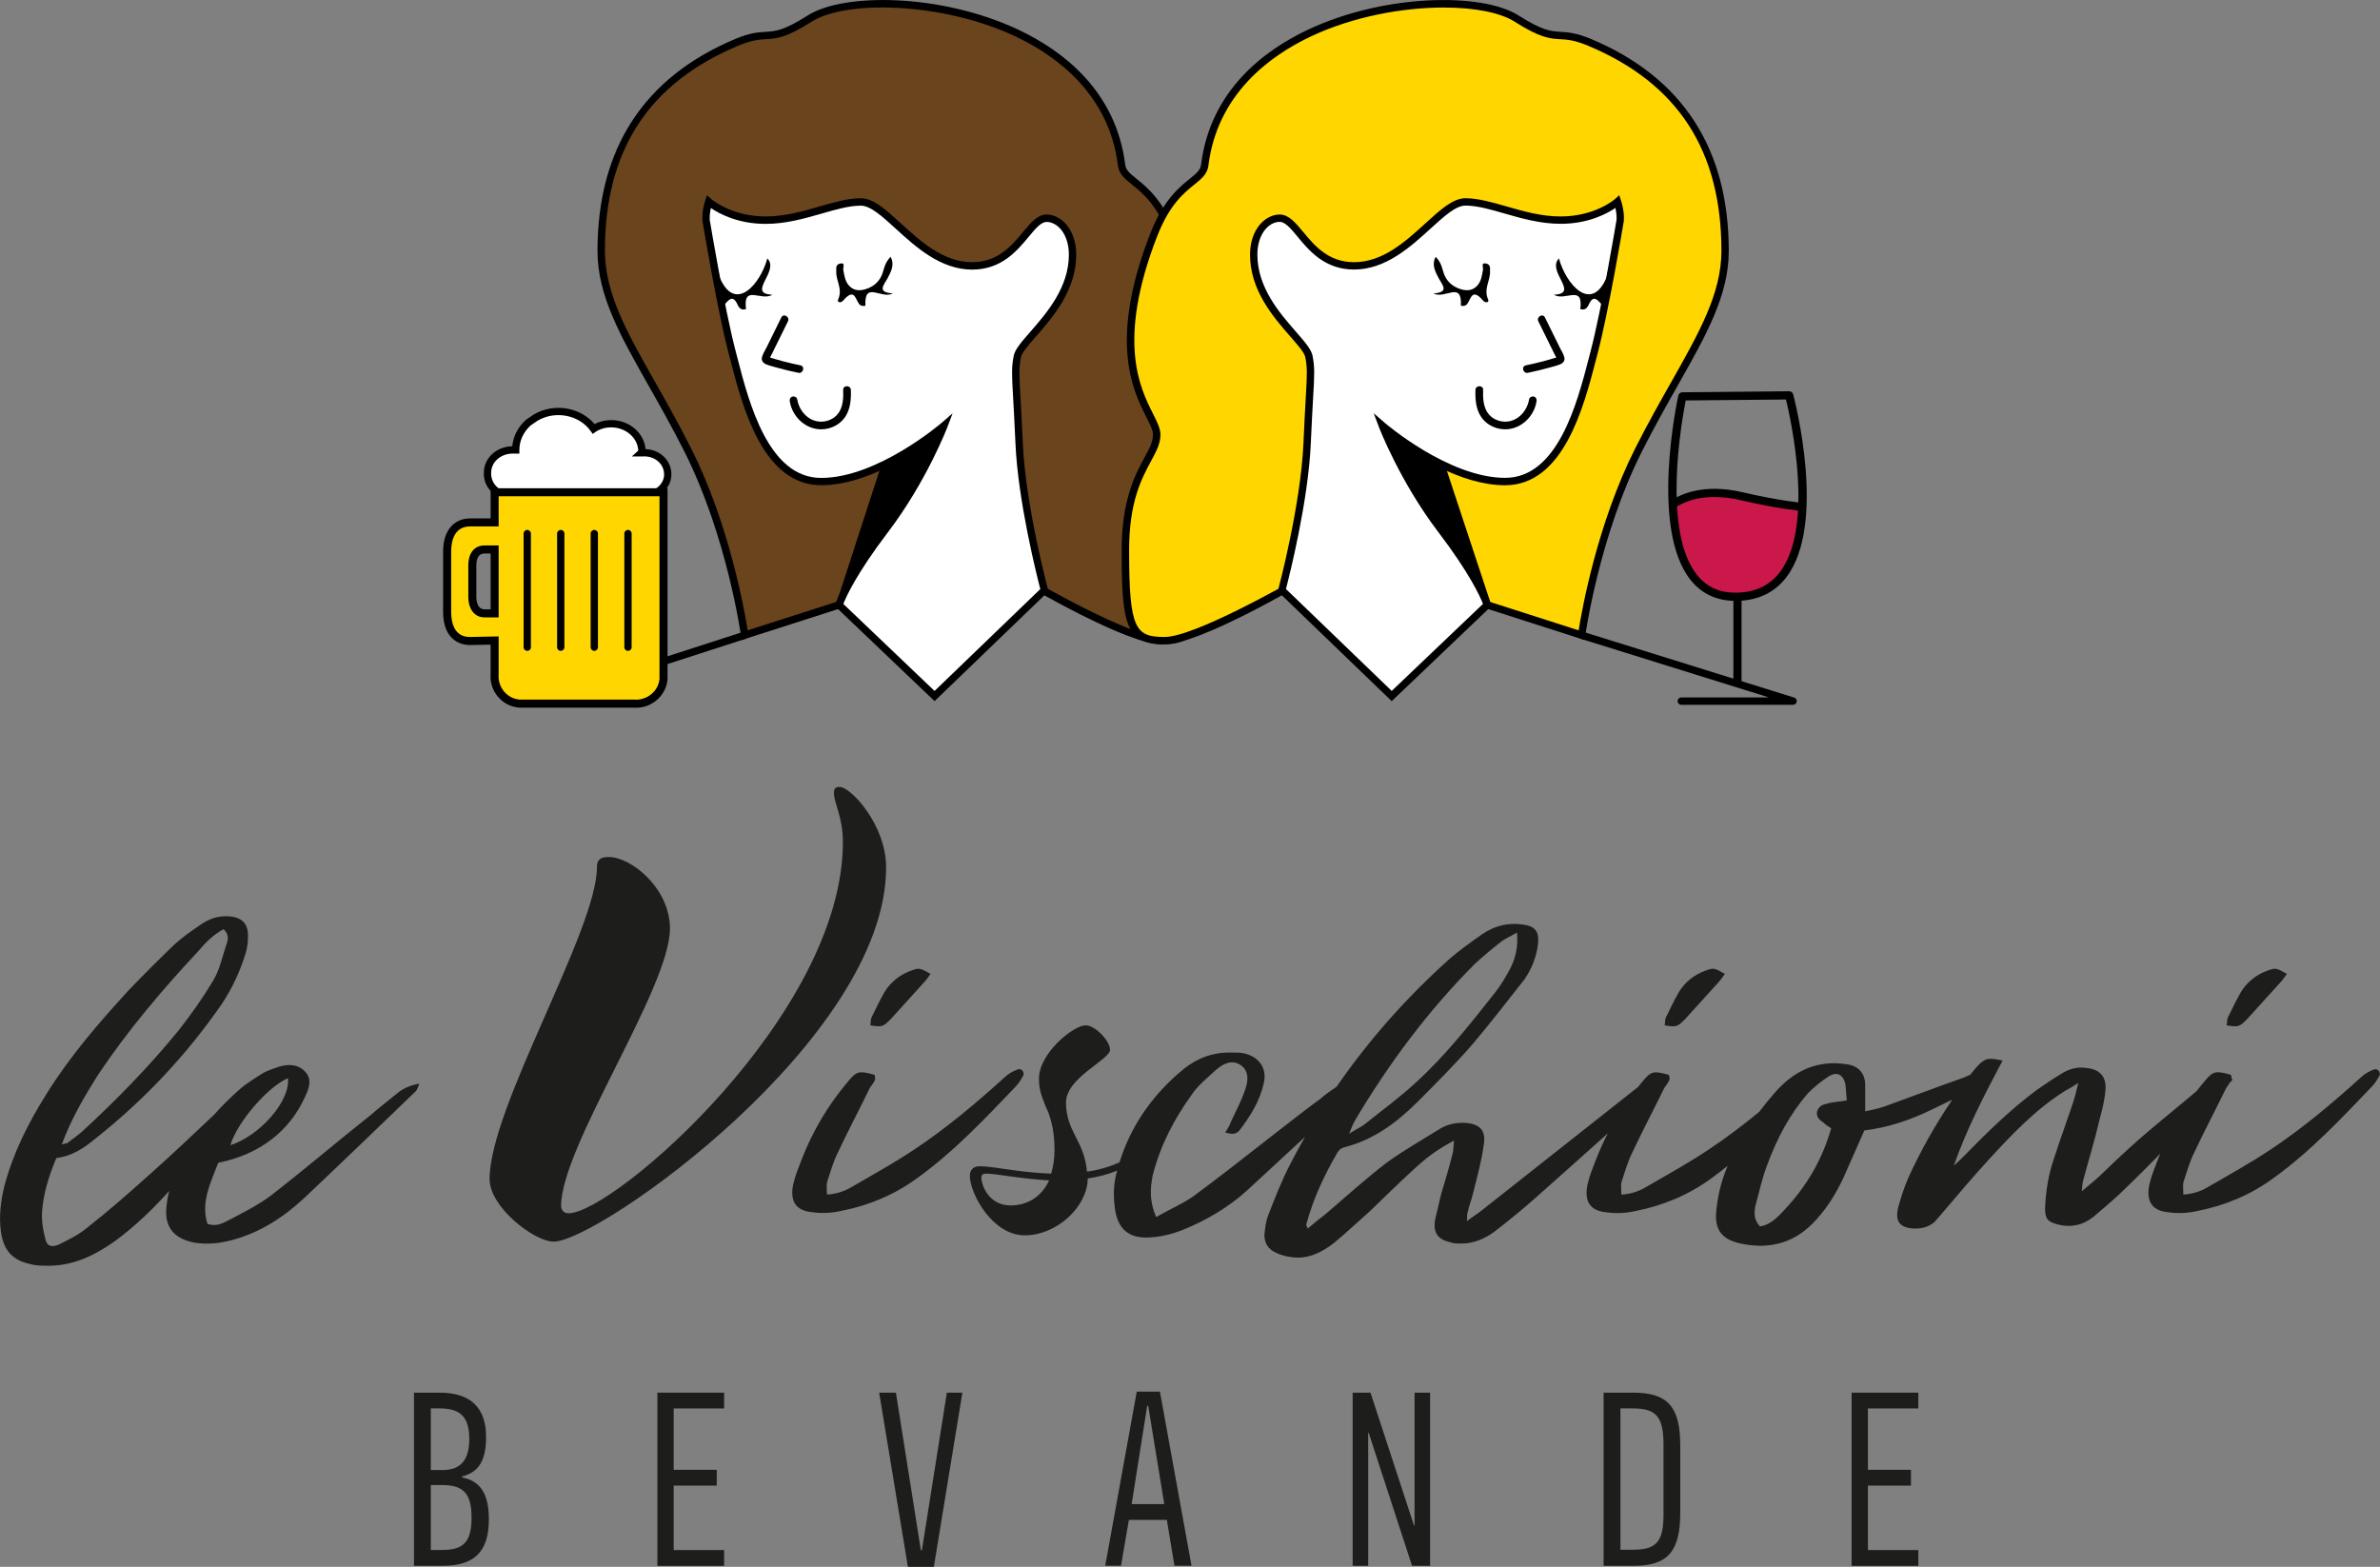 <?xml version="1.0" encoding="UTF-8"?>
<svg id="Livello_2" data-name="Livello 2" xmlns="http://www.w3.org/2000/svg" viewBox="0 0 646.44 425.56">
  <rect x="0" y="0" width="646.44" height="425.56" fill="#808080" stroke="none"/>
  <defs>
    <style>
      .cls-1 {
        fill: #fff;
      }

      .cls-2 {
        fill: #ffd600;
      }

      .cls-3 {
        fill: #1d1d1b;
      }

      .cls-4 {
        fill: #ca184b;
      }

      .cls-5 {
        fill: #6a441c;
      }
    </style>
  </defs>
  <g id="Livello_1-2" data-name="Livello 1">
    <g>
      <g>
        <g>
          <path class="cls-5" d="M202.26,172.53s-3.66-26.89-15.45-50.3c-11.79-23.41-23.51-37.63-23.51-54.07s3.93-42.89,36.84-56.67c9.28-3.88,8.28.89,19.78-6.44,15.34-9.78,79.32-3.51,84.72,39.78.61,4.87,8.15,4.31,13.85,18.96,14.67,37.65-.81,48.11-.81,54.28s8.51,10.63,8.51,31.35-1.33,24.59-10.67,24.59-37.63-16.74-37.63-16.74l-8.3-71.43h-59.68s21.2,32.81,21.2,32.81l13.63,1.88v13.33s-16.85,30.45-16.85,30.45l-25.63,8.22Z"/>
          <path d="M315.52,175.01c-9.5,0-36.97-16.19-38.14-16.88l-.43-.25-.06-.49-8.19-70.55h-56.96l19.95,30.88,14.04,1.94v14.46l-17.17,31.02-27.14,8.71-.16-1.18c-.04-.27-3.78-27-15.35-49.98-3.33-6.61-6.72-12.61-9.72-17.9-7.77-13.73-13.9-24.58-13.9-36.63,0-27.81,12.6-47.18,37.45-57.59,4-1.68,6.23-1.81,8.19-1.92,2.64-.16,4.92-.29,11.44-4.44,9.82-6.26,36.36-5.96,57.17,3.83,11.88,5.58,26.56,16.48,29.08,36.67.18,1.47,1.13,2.29,3.1,3.87,2.85,2.3,7.16,5.77,10.7,14.85,11.41,29.29,4.7,42.63,1.1,49.79-1.03,2.04-1.84,3.65-1.84,4.85,0,1.92.97,3.72,2.31,6.21,2.47,4.57,6.2,11.48,6.2,25.14,0,20.41-1.15,25.59-11.67,25.59ZM278.83,156.66c3.57,2.08,28.35,16.35,36.69,16.35s9.67-2.03,9.67-23.59c0-13.16-3.44-19.54-5.96-24.19-1.43-2.64-2.55-4.73-2.55-7.16,0-1.67.91-3.47,2.05-5.75,3.46-6.89,9.91-19.7-1.17-48.17-3.34-8.58-7.24-11.72-10.09-14.02-1.97-1.59-3.53-2.85-3.82-5.18-2.41-19.29-16.53-29.74-27.95-35.11C255.77.48,229.64.03,220.45,5.89c-6.95,4.43-9.6,4.59-12.4,4.75-1.89.11-3.85.23-7.53,1.77-24.37,10.21-36.22,28.44-36.22,55.74,0,11.52,6.02,22.17,13.65,35.64,3,5.31,6.41,11.33,9.76,17.98,10.34,20.52,14.5,43.97,15.37,49.43l24.13-7.74,16.53-29.87v-12.2l-13.22-1.83-22.45-34.73h62.41l8.34,71.82Z"/>
        </g>
        <polygon points="239.23 126.74 227.03 164.31 257.67 125.84 258.74 112.74 255.58 110.75 239.23 126.74"/>
        <g>
          <path class="cls-1" d="M191.92,60.66s3.85,23.26,6.96,35.11c3.11,11.85,8.32,35.02,24.16,35.02s33.36-15.21,33.36-15.21c0,0-5.49,14.49-16.03,28.36s-12.49,20.37-12.49,20.37l25.95,24.74,29.83-28.74s-6.12-22.76-6.87-39.95-1.37-19.05-.48-23.53,14.99-13.68,14.99-27.67c0-5.98-3.4-9.89-7.05-9.89-5.09,0-7.9,12.94-20.2,12.94-14.07,0-23.06-17.38-30.25-17.38s-15.93,4.94-25.85,4.94-15.47-5-15.47-5c0,0-1.17,3.51-.58,5.88Z"/>
          <path d="M253.85,190.44l-27.09-25.83.17-.59c.08-.27,2.11-6.84,12.65-20.69,7.22-9.49,12.08-19.37,14.38-24.51-5.79,4.38-18.71,12.97-30.91,12.97-15.86,0-21.37-21.28-24.67-34l-.46-1.76c-3.03-11.54-6.8-34.09-6.98-35.16-.63-2.62.56-6.24.61-6.4l.48-1.45,1.13,1.02c.05.05,5.43,4.75,14.8,4.75,5.21,0,10.04-1.39,14.7-2.73,3.96-1.14,7.7-2.22,11.15-2.22s6.84,3.15,10.84,6.8c5.43,4.96,11.59,10.57,19.41,10.57,7.01,0,10.77-4.54,13.79-8.18,2.12-2.55,3.94-4.76,6.41-4.76,3.96,0,8.05,4.07,8.05,10.89,0,9.71-6.34,16.97-10.97,22.28-2.04,2.33-3.8,4.35-4.04,5.58-.58,2.96-.48,4.68-.12,11.08.16,2.88.39,6.82.62,12.22.73,16.87,6.77,39.5,6.83,39.73l.15.57-30.95,29.82ZM229.05,164.03l24.79,23.64,28.72-27.67c-.95-3.66-6.08-24.01-6.75-39.59-.23-5.39-.46-9.32-.62-12.19-.37-6.43-.48-8.38.15-11.58.35-1.76,2.09-3.75,4.5-6.51,4.42-5.07,10.48-12.01,10.48-20.96,0-5.56-3.08-8.89-6.05-8.89-1.52,0-3.07,1.87-4.87,4.04-3.12,3.76-7.38,8.91-15.33,8.91-8.59,0-15.34-6.15-20.75-11.09-3.69-3.37-6.88-6.28-9.5-6.28-3.17,0-6.78,1.04-10.6,2.14-4.57,1.32-9.76,2.81-15.25,2.81-7.57,0-12.67-2.79-14.89-4.31-.26,1.2-.47,2.8-.19,3.94l.02.08c.04.23,3.88,23.35,6.94,35.02l.46,1.77c3.15,12.16,8.42,32.5,22.73,32.5,15.28,0,32.54-14.81,32.71-14.96l2.99-2.59-1.4,3.7c-.06.15-5.66,14.79-16.17,28.61-8.61,11.31-11.41,17.66-12.12,19.49Z"/>
        </g>
        <path d="M217.4,99.23c-1.53-.31-3.04-.67-4.55-1.06-.71-.19-1.42-.38-2.13-.59-.37-.11-.75-.22-1.12-.34-.15-.05-.31-.11-.46-.15.12-.25.29-.51.38-.69l.64-1.3c.43-.87.86-1.74,1.29-2.61.86-1.74,1.71-3.48,2.57-5.22.59-1.2-1.21-2.26-1.8-1.05-.9,1.82-1.79,3.64-2.69,5.46-.45.91-.9,1.82-1.34,2.73-.41.84-1.05,1.77-1.24,2.69-.2.92.42,1.58,1.22,1.89.93.36,1.93.6,2.89.87,1.92.54,3.85,1,5.8,1.4,1.31.27,1.88-1.74.56-2.02"/>
        <path d="M229.02,105.91c.07,1.98,0,4.11-1.01,5.87-.88,1.53-2.49,2.48-4.23,2.7-3.72.48-6.68-2.55-7.25-6.04-.09-.56-.78-.86-1.29-.73-.59.16-.82.73-.73,1.29.74,4.53,4.87,8.15,9.55,7.54,2.22-.29,4.25-1.45,5.51-3.31,1.43-2.12,1.62-4.83,1.54-7.32-.05-1.34-2.14-1.35-2.09,0"/>
        <path d="M241.89,69.76c1.17,2.03.16,4-.83,5.85-.98,1.83-2.99,3.78,1.45,4.09-3.16,1.68-7.81-3.57-7.45,3.34-1.39.26-1.69-.4-2.08-1.07-.77-1.34-1.21-3.52-3.98-.31-.65.76-1.67.42-1.38-.23,1.36-3.03-.59-5.09-.48-7.72.03-.74-.27-1.85,1.07-2.13,1.5-.32.71,1.05.84,1.71.28,1.51.47,3.06,1.51,4.24,1.03,1.17,2.49,1.65,4.51,1.02,1.92-.6,3.33-1.65,4.25-3.42.85-1.64.69-3.46,2.57-5.37"/>
        <path d="M208.41,70.18c3.48,3.5-5.79,9.61,1.39,9.86-3.02,1.92-8.06-2.95-7.17,3.91-1.37.37-1.72-.27-2.16-.91-2.18-5.25-3.99,2.42-5.38-.12,1.57-3.91-2.72-7.53-1.33-10.5,1.47-.43,1.47,2.15,1.65,2.79,4.21,10.05,11.12,1.99,13.01-5.03"/>
      </g>
      <g>
        <g>
          <path class="cls-2" d="M429.59,172.53s3.66-26.89,15.45-50.3c11.79-23.41,23.51-37.63,23.51-54.07s-3.93-42.89-36.84-56.67c-9.28-3.88-8.28.89-19.78-6.44-15.34-9.78-79.32-3.51-84.72,39.78-.61,4.87-8.15,4.31-13.85,18.96-14.67,37.65.81,48.11.81,54.28s-8.51,10.63-8.51,31.35,1.33,24.59,10.67,24.59c9.33,0,37.63-16.74,37.63-16.74l8.3-71.43h59.68s-21.2,32.81-21.2,32.81l-13.63,1.88v13.33l16.85,30.45,25.63,8.22Z"/>
          <path d="M316.33,175.01c-10.52,0-11.67-5.18-11.67-25.59,0-13.66,3.73-20.57,6.2-25.14,1.34-2.49,2.31-4.28,2.31-6.21,0-1.2-.81-2.81-1.84-4.85-3.6-7.16-10.31-20.5,1.1-49.79,3.54-9.08,7.85-12.55,10.7-14.85,1.96-1.58,2.91-2.41,3.1-3.87,2.52-20.19,17.21-31.09,29.08-36.67,20.81-9.78,47.35-10.09,57.17-3.83,6.51,4.15,8.79,4.29,11.44,4.44,1.96.12,4.19.25,8.19,1.92,24.85,10.4,37.45,29.78,37.45,57.59,0,12.05-6.14,22.89-13.9,36.62-2.99,5.29-6.39,11.29-9.72,17.9-11.58,22.98-15.32,49.71-15.35,49.98l-.16,1.18-27.14-8.71-17.17-31.02v-14.46l14.04-1.94,19.95-30.88h-56.96l-8.25,71.04-.43.25c-1.17.69-28.64,16.88-38.14,16.88ZM392.18,2.04c-11.14,0-24.6,2.44-36.01,7.8-11.42,5.37-25.54,15.82-27.95,35.11-.29,2.33-1.85,3.59-3.82,5.18-2.85,2.3-6.75,5.44-10.09,14.02-11.09,28.46-4.64,41.28-1.17,48.17,1.15,2.28,2.05,4.07,2.05,5.75,0,2.43-1.13,4.52-2.55,7.16-2.52,4.66-5.96,11.04-5.96,24.19,0,21.56,1.71,23.59,9.67,23.59s33.13-14.27,36.69-16.35l8.34-71.82h62.41l-22.45,34.73-13.22,1.83v12.2l16.53,29.87,24.13,7.74c.87-5.46,5.03-28.91,15.37-49.43,3.35-6.65,6.76-12.67,9.76-17.98,7.62-13.47,13.65-24.12,13.65-35.64,0-27.31-11.85-45.54-36.22-55.74-3.69-1.54-5.64-1.66-7.53-1.77-2.8-.16-5.44-.32-12.4-4.75-3.92-2.5-10.93-3.85-19.23-3.85Z"/>
        </g>
        <polygon points="392.62 126.74 404.81 163.62 374.19 125.84 373.12 112.74 376.28 110.75 392.62 126.74"/>
        <g>
          <path class="cls-1" d="M439.93,60.66s-3.85,23.26-6.96,35.11-8.32,35.02-24.16,35.02-33.36-15.21-33.36-15.21c0,0,5.49,14.49,16.03,28.36,10.55,13.86,12.49,20.37,12.49,20.37l-25.95,24.74-29.83-28.74s6.12-22.76,6.87-39.95,1.37-19.05.48-23.53-14.99-13.68-14.99-27.67c0-5.98,3.4-9.89,7.05-9.89,5.09,0,7.9,12.94,20.2,12.94,14.07,0,23.06-17.38,30.25-17.38,7.2,0,15.93,4.94,25.85,4.94,9.91,0,15.47-5,15.47-5,0,0,1.17,3.51.58,5.88Z"/>
          <path d="M378.01,190.44l-30.95-29.82.15-.57c.06-.23,6.1-22.86,6.83-39.73.23-5.4.46-9.34.62-12.22.36-6.4.46-8.12-.12-11.08-.24-1.23-2-3.25-4.04-5.58-4.63-5.31-10.97-12.57-10.97-22.28,0-6.82,4.09-10.89,8.05-10.89,2.46,0,4.29,2.21,6.41,4.76,3.02,3.65,6.78,8.18,13.79,8.18,7.82,0,13.98-5.62,19.41-10.57,4-3.65,7.46-6.8,10.84-6.8s7.19,1.08,11.15,2.22c4.66,1.34,9.49,2.73,14.7,2.73,9.42,0,14.75-4.7,14.8-4.75l1.13-1.02.48,1.45c.05.15,1.24,3.78.61,6.4-.18,1.08-3.95,23.63-6.98,35.16l-.46,1.77c-3.29,12.72-8.81,34-24.67,34-12.2,0-25.12-8.59-30.91-12.97,2.29,5.14,7.16,15.02,14.38,24.51,10.54,13.85,12.57,20.42,12.65,20.69l.17.59-27.09,25.83ZM349.29,159.99l28.72,27.67,24.79-23.63c-.71-1.84-3.55-8.23-12.12-19.49-10.51-13.82-16.12-28.46-16.17-28.61l-1.4-3.7,2.99,2.6c.17.15,17.43,14.96,32.71,14.96,14.31,0,19.58-20.34,22.73-32.5l.46-1.77c3.06-11.67,6.9-34.79,6.94-35.02l.02-.08c.29-1.15.07-2.74-.19-3.94-2.22,1.52-7.32,4.31-14.89,4.31-5.49,0-10.68-1.49-15.25-2.81-3.82-1.1-7.43-2.14-10.6-2.14-2.61,0-5.8,2.91-9.5,6.28-5.42,4.94-12.16,11.09-20.76,11.09-7.95,0-12.22-5.15-15.33-8.91-1.79-2.17-3.34-4.04-4.87-4.04-2.97,0-6.05,3.33-6.05,8.89,0,8.96,6.06,15.9,10.48,20.96,2.41,2.76,4.15,4.75,4.5,6.51.63,3.2.52,5.14.15,11.58-.16,2.87-.39,6.81-.62,12.19-.67,15.58-5.8,35.94-6.75,39.59Z"/>
        </g>
        <path d="M414.45,99.23c1.53-.31,3.04-.67,4.55-1.06.71-.19,1.42-.38,2.13-.59.37-.11.75-.22,1.12-.34.15-.05.31-.11.46-.15-.12-.25-.29-.51-.38-.69l-.64-1.3c-.43-.87-.86-1.74-1.29-2.61-.86-1.74-1.71-3.48-2.57-5.22-.59-1.2,1.21-2.26,1.8-1.05.9,1.82,1.79,3.64,2.69,5.46.45.91.9,1.82,1.34,2.73.41.84,1.05,1.77,1.24,2.69.2.92-.42,1.58-1.22,1.89-.93.36-1.93.6-2.89.87-1.92.54-3.85,1-5.8,1.4-1.31.27-1.87-1.74-.56-2.02"/>
        <path d="M402.84,105.91c-.07,1.98,0,4.11,1.01,5.87.88,1.53,2.49,2.48,4.23,2.7,3.72.48,6.68-2.55,7.25-6.04.09-.56.78-.86,1.29-.73.59.16.82.73.73,1.29-.74,4.53-4.87,8.15-9.55,7.54-2.22-.29-4.25-1.45-5.51-3.31-1.43-2.12-1.62-4.83-1.54-7.32.05-1.34,2.14-1.35,2.09,0"/>
        <path d="M389.96,69.76c-1.17,2.03-.16,4,.83,5.85.98,1.83,2.99,3.78-1.45,4.09,3.16,1.68,7.81-3.57,7.45,3.34,1.39.26,1.69-.4,2.08-1.07.77-1.34,1.21-3.52,3.98-.31.65.76,1.67.42,1.38-.23-1.36-3.03.59-5.09.48-7.72-.03-.74.27-1.85-1.07-2.13-1.5-.32-.71,1.05-.84,1.71-.28,1.51-.47,3.06-1.51,4.24-1.03,1.17-2.49,1.65-4.51,1.02-1.92-.6-3.33-1.65-4.25-3.42-.85-1.64-.69-3.46-2.57-5.37"/>
        <path d="M423.44,70.18c-3.48,3.5,5.79,9.61-1.39,9.86,3.02,1.92,8.06-2.95,7.17,3.91,1.37.37,1.72-.27,2.16-.91,2.18-5.25,3.99,2.42,5.38-.12-1.57-3.91,2.72-7.53,1.33-10.5-1.47-.43-1.47,2.15-1.65,2.79-4.21,10.05-11.12,1.99-13.01-5.03"/>
      </g>
      <path class="cls-4" d="M454.63,137.31c.48.33.48,1.72.6,2.19.27,1.06.48,2.19.62,3.27.14,1.1.16,2.27.5,3.32.97,3,1.63,6.14,3.32,8.82.63,1,1.2,2.39,2.17,3.1,1.01.74,2.11,1.32,3.25,1.87,1.16.56,2.42,1.25,3.69,1.51,1.61.33,3.23.28,4.92.29,3.29.02,6.74-1.88,9.23-3.96,1.96-1.63,3.3-4.82,3.91-7.25.41-1.61.86-3.2,1.2-4.82.3-1.43.4-2.87.67-4.29.16-.86.25-1.63.23-2.51-.03-1.2-.93-1.26-2.04-1.56-2.2-.58-4.45-.32-6.62-.88-1.89-.49-3.86-.83-5.72-1.37-1.36-.4-2.66-.75-4.05-1.07-1.72-.4-3.4-.28-5.15-.31-2.58-.04-4.94.52-7.33,1.52-1.11.47-2.2,1.3-3.41,1.51"/>
      <path d="M471.35,163.2c-5.04,0-9.12-1.89-12.12-5.62-11.16-13.87-3.69-48.69-3.37-50.16.11-.51.56-.87,1.08-.87l29.02-.28h.01c.5,0,.95.34,1.08.83.38,1.43,9.21,35.29-1.89,49.73-3.26,4.24-7.9,6.38-13.81,6.38ZM457.86,108.76c-1.08,5.49-6.46,35.54,3.1,47.43,2.59,3.22,5.99,4.79,10.39,4.79,5.18,0,9.23-1.85,12.04-5.51,9.52-12.38,3-41.64,1.71-46.96l-27.25.26Z"/>
      <rect x="470.81" y="162.21" width="2.22" height="24.17"/>
      <path d="M489.47,138.78c-.24-.02-5.93-.43-16.73-2.93-9.84-2.28-15.23.59-17,1.54-.33.18-.55.29-.76.36l-.69-2.12.34,1.06-.36-1.05c.09-.04.23-.12.42-.21,1.95-1.04,7.9-4.21,18.55-1.74,10.6,2.46,16.33,2.88,16.38,2.88l-.15,2.22Z"/>
      <path d="M487.03,191.43h-30.37c-.55,0-1-.45-1-1s.45-1,1-1h23.8l-51.17-15.95c-.53-.16-.82-.73-.66-1.25.17-.53.72-.82,1.25-.66l57.44,17.9c.47.15.76.62.69,1.11s-.49.85-.99.85Z"/>
      <rect x="143.27" y="180.83" width="60.46" height="2" transform="translate(-47.53 62.21) rotate(-17.92)"/>
      <g>
        <path class="cls-1" d="M175.22,134.58c3.58-.15,6.31-2.78,6.14-6.03-.17-3.25-3.07-5.72-6.65-5.57h-.51l.17-.15v-.15c0-4.18-3.75-7.58-8.36-7.58-1.7,0-3.41.46-4.77,1.39-3.41-4.8-10.4-6.19-15.69-3.09-.68.46-1.37.93-2.05,1.39-2.22,2.01-3.41,4.64-3.41,7.42h-.51c-3.92-.15-7.16,2.63-7.16,6.19-.17,3.56,2.9,6.5,6.82,6.5l35.99-.31Z"/>
        <path d="M139.24,135.88c-2.27,0-4.41-.89-5.89-2.44-1.34-1.4-2.02-3.21-1.93-5.1,0-1.82.76-3.58,2.15-4.91,1.45-1.39,3.46-2.19,5.57-2.22.25-2.7,1.54-5.21,3.69-7.16l.11-.09,2.05-1.39c5.47-3.2,12.63-1.98,16.49,2.61,1.34-.7,2.91-1.08,4.53-1.08,4.9,0,8.94,3.48,9.32,7.88,3.78.12,6.83,2.88,7.02,6.51.09,1.71-.51,3.35-1.68,4.64-1.32,1.45-3.29,2.34-5.41,2.43h-.03s-35.98.31-35.98.31ZM139.3,123.19c-1.68,0-3.24.6-4.35,1.67-1,.96-1.54,2.21-1.54,3.53-.07,1.39.43,2.68,1.38,3.68,1.1,1.16,2.73,1.82,4.45,1.82l35.96-.31c1.59-.07,3.05-.72,4.01-1.78.82-.91,1.23-2.01,1.16-3.2-.14-2.73-2.62-4.76-5.62-4.63h-3.12s1.73-1.58,1.73-1.58c-.16-3.5-3.4-6.31-7.36-6.31-1.56,0-3.06.43-4.22,1.22l-.8.55-.56-.79c-3.11-4.37-9.56-5.63-14.38-2.81l-1.93,1.32c-1.96,1.8-3.04,4.16-3.04,6.64v.99h-1.5c-.09,0-.18,0-.27,0Z"/>
        <path class="cls-2" d="M128.29,162.26c0,1,.33,4.34,3.34,4.34h2.72v-17.36h-2.72c-3.17,0-3.34,3.34-3.34,4.34v8.68ZM121.45,166.09v-16.19c0-7.18,4.34-8.01,6.17-8.01h6.73v-8.2h45.87v50.8c-.33,3.97-4,6.95-8.01,6.62h-31.19c-4-.33-7-3.97-6.67-7.94v-9.19l-6.73.13c-2,0-6.17-.83-6.17-8.01"/>
        <path d="M172.81,192.23c-.23,0-.46,0-.69-.03h-31.1c-2.29-.18-4.31-1.23-5.76-2.95-1.47-1.74-2.18-3.93-2-6.17v-7.99s-5.62.11-5.62.11h0c-1.73,0-7.29-.66-7.29-9.1v-16.19c0-6.71,3.75-9.1,7.27-9.1h5.64v-8.2h48.05v51.89c-.36,4.37-4.18,7.73-8.5,7.73ZM142.36,190.02h29.85c3.51.29,6.64-2.29,6.92-5.62v-1.23s0-48.39,0-48.39h-43.69v8.2h-7.82c-1.9,0-5.08.9-5.08,6.92v16.19c0,5.72,2.77,6.92,5.08,6.92l7.82-.15v10.3c-.14,1.75.39,3.37,1.48,4.67,1.08,1.28,2.57,2.05,4.19,2.19h1.24ZM135.44,167.69h-3.81c-3.06,0-4.43-2.73-4.43-5.43v-8.68c0-3.4,1.66-5.43,4.43-5.43h3.81v19.54ZM131.63,150.33c-1.49,0-2.25,1.09-2.25,3.25v8.68c0,.54.11,3.25,2.25,3.25h1.63v-15.18h-1.63Z"/>
      </g>
      <path d="M170.57,176.78c-.55,0-.99-.44-.99-.99v-30.87c0-.55.44-.99.99-.99s.99.44.99.99v30.87c0,.55-.44.99-.99.99Z"/>
      <path d="M161.42,176.78c-.55,0-.99-.44-.99-.99v-30.87c0-.55.44-.99.99-.99s.99.44.99.99v30.87c0,.55-.44.99-.99.99Z"/>
      <path d="M152.31,176.78c-.55,0-.99-.44-.99-.99v-30.87c0-.55.44-.99.99-.99s.99.44.99.99v30.87c0,.55-.44.99-.99.99Z"/>
      <path d="M143.21,176.78c-.55,0-.99-.44-.99-.99v-30.87c0-.55.44-.99.99-.99s.99.44.99.99v30.87c0,.55-.44.99-.99.99Z"/>
      <g>
        <g>
          <path class="cls-3" d="M236.75,276.28c-.37.73-.18,1.47-.37,2.21,3.31.55,3.49.37,5.7-1.84l8.83-9.75c.74-.74,1.29-1.65,1.84-2.39-2.94-1.65-3.13-1.65-5.15-.92-3.13,1.1-5.7,3.13-7.36,5.89-1.29,2.21-2.39,4.6-3.49,6.81Z"/>
          <path class="cls-3" d="M610.49,276.65l8.83-9.75c.74-.74,1.29-1.65,1.84-2.39-2.94-1.65-3.13-1.65-5.15-.92-3.13,1.1-5.7,3.13-7.36,5.89-1.29,2.21-2.39,4.6-3.49,6.81-.37.73-.18,1.47-.37,2.21,3.31.55,3.49.37,5.7-1.84Z"/>
          <path class="cls-3" d="M457.84,276.65l8.83-9.75c.73-.74,1.29-1.65,1.84-2.39-2.94-1.65-3.13-1.65-5.15-.92-3.13,1.1-5.7,3.13-7.36,5.89-1.29,2.21-2.39,4.6-3.49,6.81-.37.73-.18,1.47-.37,2.21,3.31.55,3.49.37,5.7-1.84Z"/>
          <path class="cls-3" d="M228.13,213.74c-1.22,0-1.62.41-1.62,1.62,0,2.83,2.43,6.48,2.43,13.36,0,46.97-62.36,100.82-74.5,100.82-1.22,0-2.03-.81-2.03-2.02,0-16.2,29.56-59.12,29.56-75.31,0-10.93-10.53-19.44-16.6-19.44-2.43,0-3.24.81-3.24,2.83,0,17.01-29.15,65.19-29.15,84.63,0,7.69,12.15,17.01,17.41,17.01,12.15,0,90.29-55.07,90.29-101.63,0-11.74-9.72-21.86-12.55-21.86Z"/>
          <path class="cls-3" d="M275.93,295.04c.92-.92,1.47-2.02,2.02-2.94.37-.92-.55-2.02-1.47-1.66-1.47.55-2.76,1.29-3.86,2.39-7.72,6.99-15.82,13.79-24.46,19.5-5.52,3.68-11.22,6.8-16.92,10.12-1.84,1.1-4.05,1.84-6.62,2.02,0-1.29-.18-2.39,0-3.31.92-2.76,1.65-5.52,2.94-8.09,2.76-5.89,5.89-11.77,8.65-17.47.73-1.29,2.02-2.21,1.29-3.68-4.05-1.1-4.78-1.1-7.17,1.84-5.33,6.25-9.57,13.43-12.51,20.97-.92,2.39-1.84,4.6-2.39,6.99-.92,4.6.74,7.17,5.33,7.54,2.58.37,5.33.18,7.73-.37,7.54-1.47,14.53-4.41,20.78-9.01,9.93-7.17,18.21-16,26.67-24.83Z"/>
          <path class="cls-3" d="M295.24,318.22c-.74-8.46-5.7-10.85-5.7-18.76,0-6.81,11.96-11.59,11.96-14.35,0-2.39-4.05-6.62-6.62-6.62-3.31,0-12.69,7.54-12.69,14.53,0,3.13.92,5.15,1.84,7.54l.74,1.66c.92,2.58,1.65,5.52,1.65,10.12,0,2.58-.37,4.6-.92,6.44-9.38-.37-15.45-2.02-19.5-2.02-1.84,0-2.58,1.29-2.58,2.58,0,4.78,6.07,16.19,14.9,16.19s17.11-7.91,17.11-15.45c2.69-.38,5.38-1.06,7.98-2.1.2-.77.41-1.53.65-2.28-2.88,1.3-5.85,2.12-8.81,2.54ZM274.46,327.41c-5.89,0-7.91-5.52-7.91-7.54,0-.74.37-1.1,1.29-1.1,2.76,0,8.28,1.29,17.11,1.84-2.21,4.78-6.25,6.8-10.48,6.8Z"/>
          <path class="cls-3" d="M100.1,303.32c-9.01,7.17-17.66,14.53-26.67,21.52-3.49,2.58-7.54,4.6-11.4,6.62-1.47.74-3.31,1.84-5.7.92-1.84-5.89.92-11.22,2.94-16.55,11.04-2.21,19.31-8.46,23.54-17.84,1.1-2.21,2.02-4.78.18-6.8-2.02-2.21-4.6-2.21-7.17-1.47-1.47.55-2.94.92-4.23,1.66-2.39,1.47-4.78,2.94-6.81,4.78-2.36,2.08-4.58,4.29-6.66,6.64-5.76,5.44-11.5,10.9-17.44,16.16-5.52,4.97-11.4,10.12-17.29,14.72-2.21,1.84-4.97,3.13-7.54,4.41-1.84.74-3.13.37-3.49-1.47-.74-2.58-1.1-5.33-.92-7.73.37-4.78,1.84-9.56,3.86-14.35,4.41-.55,7.54-2.76,10.67-5.33,13.24-10.48,24.65-22.62,34.21-36.42,2.94-4.41,5.15-9.2,6.62-14.16.37-1.29.55-2.76.55-4.05.18-3.68-1.65-5.52-5.33-5.7-2.94-.18-5.33.74-7.72,2.39-2.39,1.65-4.78,3.31-6.8,5.15-4.42,4.23-8.65,8.46-12.69,12.69-8.09,8.83-16,18.02-22.26,28.14-4.97,7.91-9.01,16-11.4,25.01-.92,3.86-1.47,8.09-.92,12.14.73,5.33,3.13,7.91,8.28,9.01,1.29.37,2.76.37,4.05.37,7.17.18,13.06-2.76,18.58-6.62,5.41-3.97,10.3-8.65,14.82-13.69-.31,1.17-.55,2.36-.66,3.57-.92,5.89,1.65,9.38,7.54,10.48,3.49.55,6.99.18,10.3-.73,7.54-2.02,13.98-6.25,19.5-11.4,10.12-9.56,20.23-19.31,30.35-29.06.37-.55.55-1.1.92-2.02q-3.68.73-5.7,2.39c-2.76,2.21-5.52,4.41-8.09,6.62ZM26.52,292.1c8.09-12.14,17.47-23.18,27.41-33.84,2.02-2.39,4.05-4.41,6.81-5.89,1.47,1.47,1.29,2.76.73,4.23-1.1,3.31-1.84,6.99-3.68,9.93-2.76,4.6-5.89,9.01-9.2,13.24-8.09,9.93-16.92,18.95-26.3,27.59-1.29,1.1-2.58,2.02-4.05,3.13-.18.18-.55,0-1.47.37,2.58-6.99,6.07-12.88,9.75-18.76ZM78.21,292.83c.74,6.07-7.54,15.63-15.63,18.21,1.84-6.25,10.12-15.82,15.63-18.21Z"/>
        </g>
        <g>
          <path class="cls-3" d="M112.45,378.26h6.92c8.51,0,12.72,4.15,12.65,12.17,0,6.71-2.35,9.54-6.5,10.58v.28c5.12.97,7.26,4.7,7.26,11.41,0,8.78-3.94,12.59-12.59,12.59h-7.75v-47.02ZM120.2,399.28c4.98,0,7.26-2.77,7.26-8.44s-2.14-8.3-8.02-8.3h-2.42v16.73h3.18ZM120.06,420.99c5.88,0,8.02-2.21,8.02-8.78s-2.21-8.85-7.95-8.85h-3.11v17.63h3.04Z"/>
          <path class="cls-3" d="M178.56,378.26h18.12v4.29h-13.69v16.67h11.69v4.29h-11.69v17.5h13.69v4.29h-18.12v-47.02Z"/>
          <path class="cls-3" d="M238.78,378.26h4.56l6.78,42.8h.28l6.78-42.8h4.22l-7.75,47.3h-7.05l-7.81-47.3Z"/>
          <path class="cls-3" d="M316.92,412.83h-10.3l-2.14,12.45h-4.29l8.57-47.3h6.29l8.58,47.3h-4.63l-2.07-12.45ZM307.38,408.54h8.85l-4.36-26.69h-.28l-4.22,26.69Z"/>
          <path class="cls-3" d="M367.4,378.26h4.84l11.83,36.1h.14v-36.1h4.22v47.02h-4.91l-11.76-36.1h-.14v36.1h-4.22v-47.02Z"/>
          <path class="cls-3" d="M435.57,378.26h7.95c9.47,0,12.86,3.8,12.86,14.38v18.19c0,10.23-3.11,14.45-12.52,14.45h-8.3v-47.02ZM443.53,420.92c6.43,0,8.3-2.21,8.3-9.61v-18.88c0-7.54-1.87-9.89-8.37-9.89h-3.32v38.38h3.39Z"/>
          <path class="cls-3" d="M502.92,378.26h18.12v4.29h-13.69v16.67h11.69v4.29h-11.69v17.5h13.69v4.29h-18.12v-47.02Z"/>
        </g>
        <path class="cls-3" d="M644.89,290.44c-1.47.55-2.76,1.29-3.86,2.39-7.72,6.99-15.82,13.79-24.46,19.5-5.52,3.68-11.22,6.8-16.92,10.12-1.84,1.1-4.05,1.84-6.62,2.02,0-1.29-.18-2.39,0-3.31.92-2.76,1.66-5.52,2.94-8.09,2.76-5.89,5.89-11.77,8.65-17.47.32-.56.74-1.05,1.05-1.55.24-.28.5-.56.79-.85-.13-.07-.24-.13-.36-.19.05-.34,0-.7-.19-1.1-4.05-1.1-4.78-1.1-7.17,1.84-.71.83-1.4,1.69-2.07,2.56-10.66,9.03-14.38,11.48-25.7,22.46-1.47,1.47-3.13,2.76-5.52,4.78.18-1.84.18-2.39.37-2.94,1.47-5.52,3.13-10.85,4.41-16.37.74-2.76,1.47-5.52,1.66-8.46.18-3.49-1.66-5.33-5.15-5.7-2.39-.37-4.78.18-6.99,1.66-2.21,1.29-4.23,2.76-6.44,4.23-7.17,5.33-13.61,11.59-19.86,18.02-.92.92-1.84,1.84-2.76,2.58,3.49-9.93,8.28-19.13,13.24-28.51-3.68-.74-4.41-.74-6.25.92-.92.92-1.66,1.84-2.39,2.76-.05.06-.09.13-.14.19-.58.22-1.15.46-1.69.73-7.36,2.58-14.53,5.33-21.7,7.91-1.65.55-3.31.92-5.15,1.29v-7.17c0-2.94-1.65-4.97-4.41-5.52-2.21-.37-4.6-.55-6.81-.18-5.52.73-9.93,3.86-13.43,7.91-1.44,1.64-2.81,3.34-4.11,5.08-4.49,3.69-9.12,7.2-13.92,10.37-5.52,3.68-11.22,6.8-16.92,10.12-1.84,1.1-4.05,1.84-6.62,2.02,0-1.29-.18-2.39,0-3.31.92-2.76,1.66-5.52,2.94-8.09,2.76-5.89,5.89-11.77,8.65-17.47.74-1.29,2.02-2.21,1.29-3.68-4.05-1.1-4.78-1.1-7.17,1.84-.41.48-.81.98-1.21,1.48-.15.12-.3.24-.45.36l-41.94,33.11c-1.1.92-2.39,1.65-4.05,2.94,0-1.29,0-1.84.18-2.39.37-1.84,1.1-3.49,1.47-5.15,1.1-4.41,2.39-9.01,2.94-13.43.55-3.68-1.1-5.33-4.78-5.7-2.76-.18-5.33.37-7.54,1.84-4.78,2.94-9.57,5.7-14.16,9.01-5.7,4.41-11.04,9.2-16.37,13.79-1.65,1.29-3.31,2.58-4.97,4.05-.37-.74-.55-1.1-.37-1.29,1.84-6.8,4.78-13.06,8.28-19.13.37-.74,1.1-1.47,2.02-1.66,7.91-2.02,14.16-6.62,19.86-12.32,5.15-5.15,10.3-10.3,15.08-15.82,4.78-5.7,9.38-11.59,13.98-17.47,2.02-2.94,3.31-6.25,3.68-9.75.37-3.31-.92-4.78-4.23-5.15-4.05-.55-7.54.37-10.85,2.58-3.13,2.21-6.25,4.41-9.01,6.81-11.65,10.45-21.88,22.01-30.61,34.66-1.49,1.02-3.03,2.07-4.33,3.23-4.78,3.49-9.38,7.17-14.16,10.85-6.81,5.33-13.61,10.67-20.6,15.82-2.94,2.02-6.44,3.49-9.93,5.52-1.84-4.23-1.66-7.72-.92-11.4,2.02-7.91,5.7-15.08,10.48-21.7,1.66-2.58,4.23-4.6,6.62-6.81,1.84-1.65,4.23-2.94,6.62-1.47,2.58,1.65,2.21,4.6,1.29,6.99-.92,2.76-2.39,5.52-3.68,8.28-.37,1.1-.92,2.02-1.65,3.13,1.84.55,2.94.55,3.86-.55,2.94-3.86,5.52-7.91,6.62-12.88.92-4.05-1.29-7.17-5.52-8.09-.92-.18-2.02-.18-3.13-.18-4.97-.18-9.38,1.47-13.06,4.41-8.3,6.8-14.34,15.26-17.47,25.36l-.11.09-.66,1.89.08.45c-.08.3-.16.6-.24.91-.74,2.94-.74,6.07-.37,9.01.74,5.89,3.86,8.46,9.56,8.09,3.13-.18,6.07-.92,8.83-2.02,6.44-2.58,12.32-6.07,17.47-10.67l15.8-14.61c-1.39,2.44-2.74,4.92-4.03,7.43-2.39,4.6-4.23,9.38-6.07,14.16-.55,1.47-.74,3.31-.92,4.97,0,2.39,1.1,4.05,3.31,4.97,1.1.55,2.58.92,3.86,1.1,4.6.74,8.46-1.29,11.77-3.86,3.31-2.76,6.44-5.7,9.57-8.46,4.05-3.86,7.91-7.73,11.95-11.4,3.13-2.94,6.44-5.52,11.04-7.91-.18,1.84-.18,2.76-.37,3.49-.92,3.68-2.02,7.36-3.13,11.04l-1.65,6.99c-.55,3.49.74,5.33,4.05,6.07.92.37,2.02.37,3.13.37,3.31,0,6.25-1.29,8.83-3.13,4.05-3.13,7.91-6.25,11.59-9.56,6.46-5.74,12.92-11.48,19.32-17.23-1.16,2.26-2.22,4.57-3.14,6.93-.92,2.39-1.84,4.6-2.39,6.99-.92,4.6.74,7.17,5.33,7.54,2.58.37,5.33.18,7.72-.37,7.54-1.47,14.53-4.41,20.78-9.01,1.47-1.06,2.88-2.16,4.28-3.29-.08.18-.16.35-.24.53-1.66,4.05-2.58,8.09-2.94,12.51-.18,3.86,1.1,6.62,5.89,7.91,7.54,1.84,14.53.55,20.23-5.15,3.68-3.68,6.44-8.09,8.64-12.88l5.52-12.51c6.25-.74,12.32-2.76,18.02-5.52,2.29-1.1,4.22-2.03,5.86-2.83-4.53,6.67-8.54,13.75-11.94,21.22-1.1,2.57-2.02,5.33-2.76,8.09-.92,3.86.55,5.52,4.41,5.7,2.02,0,3.86-.37,5.52-1.84l2.39-2.76c4.05-4.78,8.09-9.56,12.32-14.16,6.25-6.81,12.69-13.61,20.6-18.58.92-.55,2.02-1.1,3.68-2.21-.55,2.39-.92,3.86-1.47,5.52-1.66,4.97-3.49,9.93-5.15,15.08-1.47,4.23-2.21,8.83-2.39,13.43,0,2.94.73,3.68,3.49,4.41,3.49.92,6.81.18,9.57-2.02,2.39-2.02,4.78-4.05,7.17-6.25,4.76-4.55,8.09-7.91,11.07-10.98-.2.47-.4.94-.59,1.42-.92,2.39-1.84,4.6-2.39,6.99-.92,4.6.74,7.17,5.33,7.54,2.58.37,5.33.18,7.72-.37,7.54-1.47,14.53-4.41,20.78-9.01,9.93-7.17,18.21-16,26.67-24.83.92-.92,1.47-2.02,2.02-2.94.37-.92-.55-2.02-1.47-1.66ZM368.08,304.24c9.2-15.45,19.87-29.8,32.56-42.49,2.21-2.02,4.6-4.05,6.99-5.89,1.1-.92,2.58-1.47,4.41-2.57.37,4.23-.55,7.36-2.02,10.12-1.1,2.02-2.39,4.23-3.86,6.07-6.81,8.65-13.61,17.29-21.7,24.65-4.41,4.05-9.2,7.54-13.79,11.22-.92.74-2.21,1.29-4.23,2.58.74-1.84,1.1-2.76,1.65-3.68ZM496.09,299.82c-1.1.18-2.21.73-2.58,2.21-.18,1.47.74,2.21,1.84,2.94.55.55,1.1.92,2.02,1.47-2.21,7.91-6.25,15.08-11.77,21.15-2.21,2.39-4.23,4.97-7.54,5.52-1.66-1.66-1.66-3.68-1.29-5.52,1.1-3.86,1.84-7.72,3.31-11.4,2.58-6.99,6.07-13.61,11.04-19.31,1.65-1.66,3.68-3.31,5.7-4.6,2.21-1.29,3.86-.37,4.41,2.21.18,1.29.18,2.58.37,4.41-2.21.37-3.86.37-5.52.92Z"/>
      </g>
    </g>
  </g>
</svg>